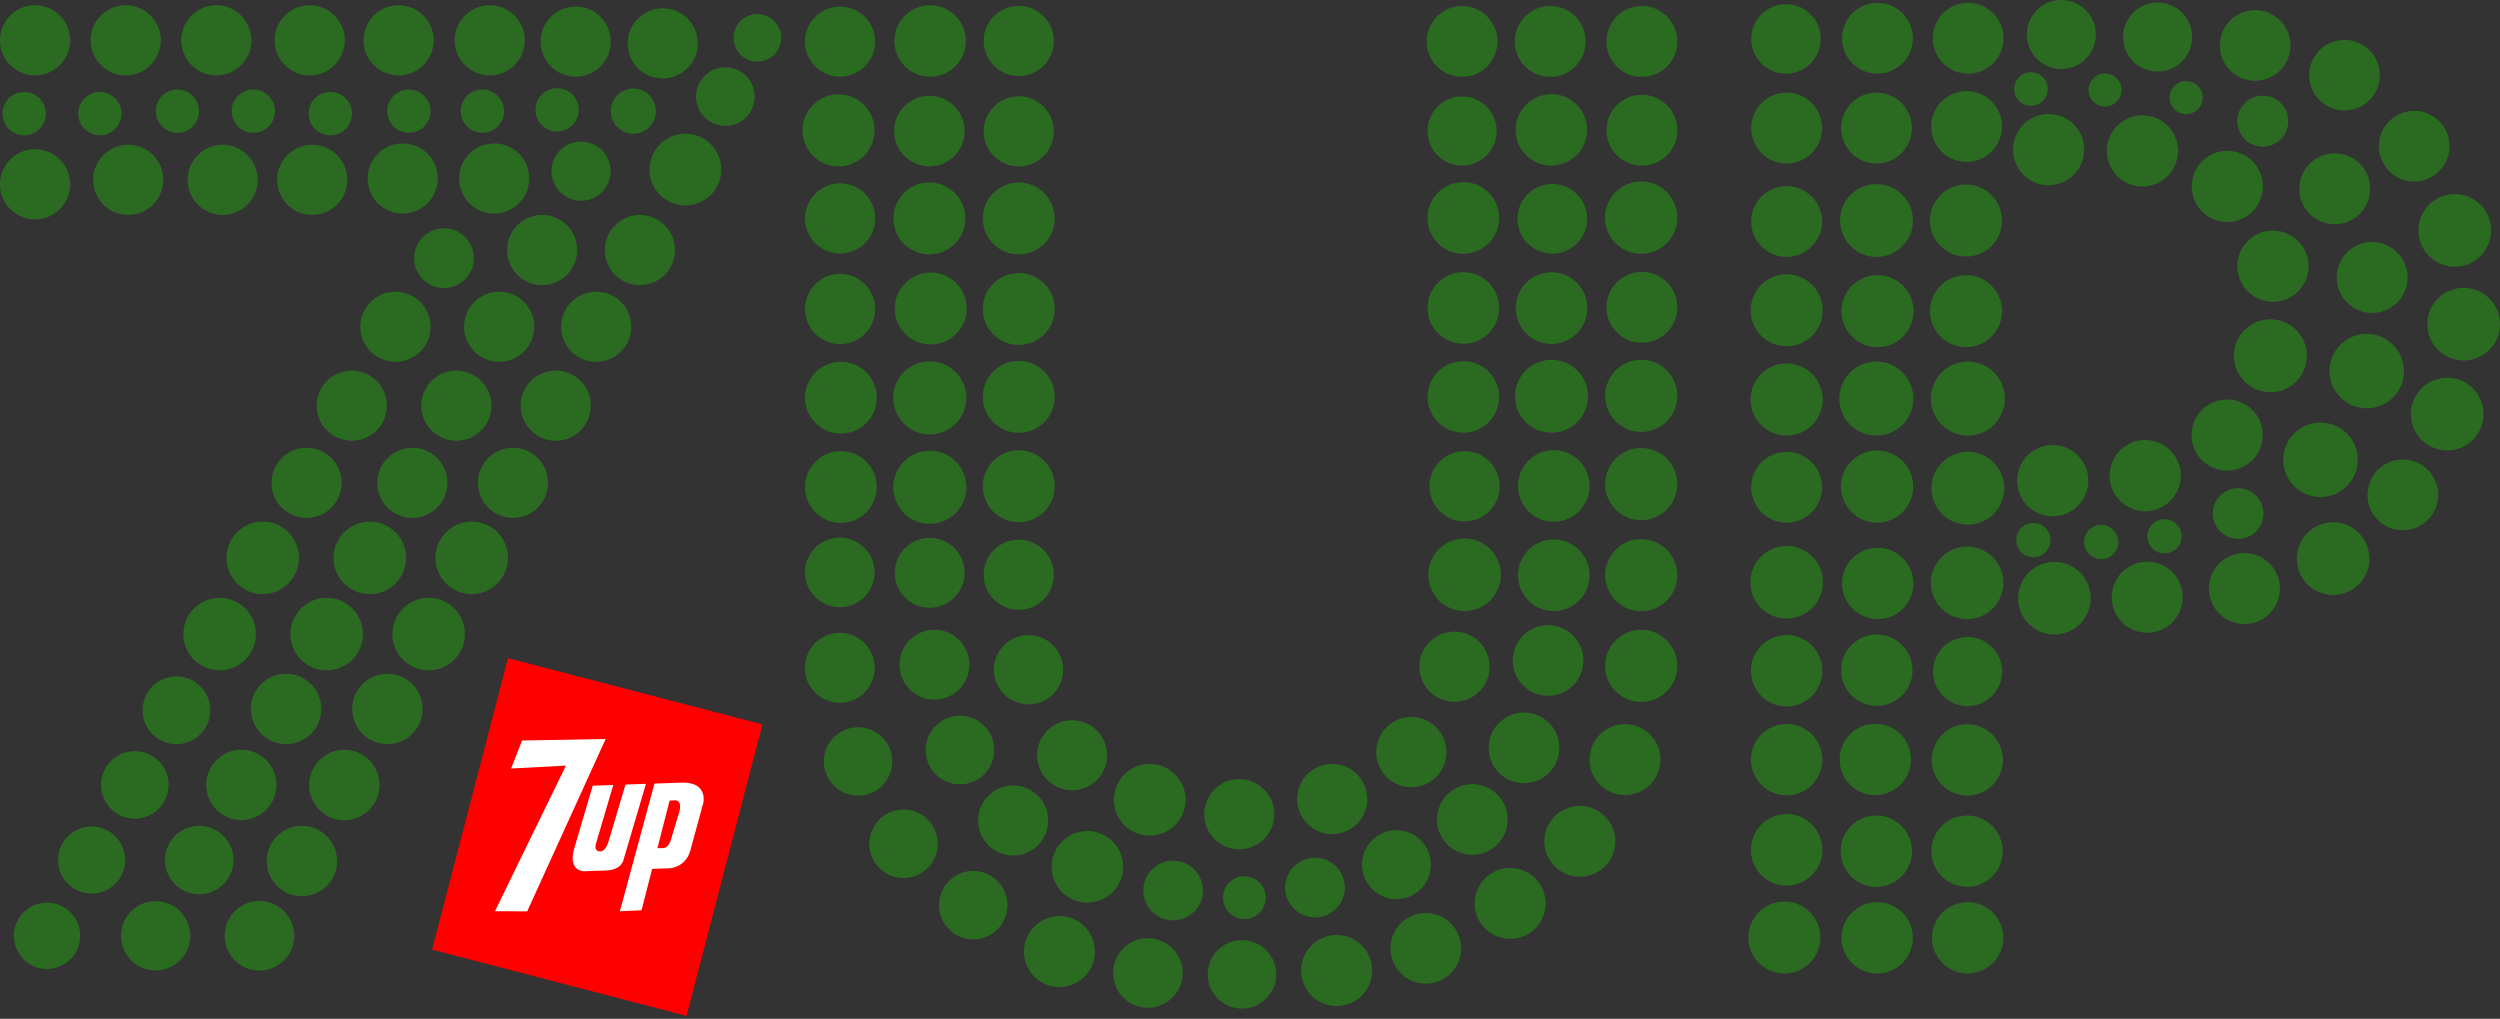 <?xml version="1.0" encoding="utf-8"?>
<!-- Generator: Adobe Adobe Illustrator 24.2.0, SVG Export Plug-In . SVG Version: 6.00 Build 0)  -->
<svg version="1.1" id="Layer_1" xmlns="http://www.w3.org/2000/svg" xmlns:xlink="http://www.w3.org/1999/xlink" x="0px" y="0px"
	 width="986.48px" height="402px" viewBox="0 0 986.48 402" style="enable-background:new 0 0 986.48 402;" xml:space="preserve">
<rect x="0" y="0" width="986.48" height="402" fill="#333333" stroke="none"/>
<style type="text/css">
	.st0{fill:#2A6B21;}
	.st1{fill:#FE0000;}
	.st2{fill:#FFFFFF;}
</style>
<path class="st0" d="M0,15.9C0,8.26,6.2,2.06,13.84,2.06s13.84,6.2,13.84,13.84s-6.2,13.84-13.84,13.84S0,23.55,0,15.9z M49.6,29.75
	c7.65,0,13.84-6.2,13.84-13.84S57.25,2.06,49.6,2.06S35.76,8.26,35.76,15.9S41.96,29.75,49.6,29.75z M85.36,29.75
	c7.65,0,13.84-6.2,13.84-13.84S93.01,2.06,85.36,2.06S71.52,8.26,71.52,15.9S77.72,29.75,85.36,29.75z M122.2,29.75
	c7.65,0,13.84-6.2,13.84-13.84s-6.2-13.84-13.84-13.84s-13.84,6.2-13.84,13.84S114.55,29.75,122.2,29.75z M157.29,29.75
	c7.65,0,13.84-6.2,13.84-13.84s-6.2-13.84-13.84-13.84c-7.65,0-13.84,6.2-13.84,13.84S149.65,29.75,157.29,29.75z M193.25,29.75
	c7.65,0,13.84-6.2,13.84-13.84s-6.2-13.84-13.84-13.84c-7.65,0-13.84,6.2-13.84,13.84S185.6,29.75,193.25,29.75z M13.84,86.56
	c7.65,0,13.84-6.2,13.84-13.84s-6.2-13.84-13.84-13.84S0,65.07,0,72.72S6.2,86.56,13.84,86.56z M9.53,53.38
	c4.72,0,8.54-3.82,8.54-8.54s-3.82-8.54-8.54-8.54s-8.54,3.82-8.54,8.54S4.82,53.38,9.53,53.38z M39.4,53.38
	c4.72,0,8.54-3.82,8.54-8.54s-3.82-8.54-8.54-8.54s-8.54,3.82-8.54,8.54S34.68,53.38,39.4,53.38z M130.35,53.38
	c4.72,0,8.54-3.82,8.54-8.54s-3.82-8.54-8.54-8.54c-4.72,0-8.54,3.82-8.54,8.54S125.63,53.38,130.35,53.38z M190.35,52.4
	c4.72,0,8.54-3.82,8.54-8.54s-3.82-8.54-8.54-8.54c-4.72,0-8.54,3.82-8.54,8.54S185.63,52.4,190.35,52.4z M219.85,51.9
	c4.72,0,8.54-3.82,8.54-8.54s-3.82-8.54-8.54-8.54c-4.72,0-8.54,3.82-8.54,8.54S215.13,51.9,219.85,51.9z M249.91,52.75
	c4.91,0,8.9-3.98,8.9-8.9s-3.98-8.9-8.9-8.9s-8.9,3.98-8.9,8.9S244.99,52.75,249.91,52.75z M161.35,52.4c4.72,0,8.54-3.82,8.54-8.54
	s-3.82-8.54-8.54-8.54c-4.72,0-8.54,3.82-8.54,8.54S156.63,52.4,161.35,52.4z M99.96,52.4c4.72,0,8.54-3.82,8.54-8.54
	s-3.82-8.54-8.54-8.54c-4.72,0-8.54,3.82-8.54,8.54S95.24,52.4,99.96,52.4z M70,52.4c4.72,0,8.54-3.82,8.54-8.54
	s-3.82-8.54-8.54-8.54c-4.72,0-8.54,3.82-8.54,8.54S65.28,52.4,70,52.4z M50.6,84.81c7.65,0,13.84-6.2,13.84-13.84
	s-6.2-13.84-13.84-13.84s-13.84,6.2-13.84,13.84S42.96,84.81,50.6,84.81z M87.86,84.81c7.65,0,13.84-6.2,13.84-13.84
	s-6.2-13.84-13.84-13.84s-13.84,6.2-13.84,13.84S80.22,84.81,87.86,84.81z M123.2,84.81c7.65,0,13.84-6.2,13.84-13.84
	s-6.2-13.84-13.84-13.84s-13.84,6.2-13.84,13.84S115.55,84.81,123.2,84.81z M158.91,84.27c7.65,0,13.84-6.2,13.84-13.84
	s-6.2-13.84-13.84-13.84c-7.65,0-13.84,6.2-13.84,13.84S151.27,84.27,158.91,84.27z M195,84.27c7.65,0,13.84-6.2,13.84-13.84
	s-6.2-13.84-13.84-13.84c-7.65,0-13.84,6.2-13.84,13.84S187.35,84.27,195,84.27z M213.93,112.5c7.65,0,13.84-6.2,13.84-13.84
	s-6.2-13.84-13.84-13.84c-7.65,0-13.84,6.2-13.84,13.84S206.29,112.5,213.93,112.5z M252.49,112.5c7.65,0,13.84-6.2,13.84-13.84
	s-6.2-13.84-13.84-13.84s-13.84,6.2-13.84,13.84S244.84,112.5,252.49,112.5z M270.46,81.07c7.82,0,14.16-6.34,14.16-14.16
	s-6.34-14.16-14.16-14.16s-14.16,6.34-14.16,14.16S262.64,81.07,270.46,81.07z M229.29,79.21c6.45,0,11.67-5.23,11.67-11.67
	s-5.23-11.67-11.67-11.67c-6.45,0-11.67,5.23-11.67,11.67S222.84,79.21,229.29,79.21z M286.22,49.68c6.39,0,11.56-5.18,11.56-11.56
	s-5.18-11.56-11.56-11.56s-11.56,5.18-11.56,11.56S279.84,49.68,286.22,49.68z M298.85,24.32c5.18,0,9.39-4.2,9.39-9.39
	s-4.2-9.39-9.39-9.39s-9.39,4.2-9.39,9.39S293.66,24.32,298.85,24.32z M156.05,142.77c7.65,0,13.84-6.2,13.84-13.84
	c0-7.65-6.2-13.84-13.84-13.84c-7.65,0-13.84,6.2-13.84,13.84C142.21,136.57,148.41,142.77,156.05,142.77z M196.97,142.77
	c7.65,0,13.84-6.2,13.84-13.84c0-7.65-6.2-13.84-13.84-13.84c-7.65,0-13.84,6.2-13.84,13.84
	C183.12,136.57,189.32,142.77,196.97,142.77z M235.26,142.77c7.65,0,13.84-6.2,13.84-13.84c0-7.65-6.2-13.84-13.84-13.84
	c-7.65,0-13.84,6.2-13.84,13.84C221.41,136.57,227.61,142.77,235.26,142.77z M138.8,173.92c7.65,0,13.84-6.2,13.84-13.84
	c0-7.65-6.2-13.84-13.84-13.84s-13.84,6.2-13.84,13.84C124.95,167.72,131.15,173.92,138.8,173.92z M180.08,173.92
	c7.65,0,13.84-6.2,13.84-13.84c0-7.65-6.2-13.84-13.84-13.84c-7.65,0-13.84,6.2-13.84,13.84
	C166.24,167.72,172.43,173.92,180.08,173.92z M219.29,173.92c7.65,0,13.84-6.2,13.84-13.84c0-7.65-6.2-13.84-13.84-13.84
	c-7.65,0-13.84,6.2-13.84,13.84C205.45,167.72,211.65,173.92,219.29,173.92z M120.99,204.36c7.65,0,13.84-6.2,13.84-13.84
	c0-7.65-6.2-13.84-13.84-13.84s-13.84,6.2-13.84,13.84C107.14,198.16,113.34,204.36,120.99,204.36z M162.71,204.36
	c7.65,0,13.84-6.2,13.84-13.84c0-7.65-6.2-13.84-13.84-13.84c-7.65,0-13.84,6.2-13.84,13.84
	C148.87,198.16,155.07,204.36,162.71,204.36z M202.41,204.36c7.65,0,13.84-6.2,13.84-13.84c0-7.65-6.2-13.84-13.84-13.84
	s-13.84,6.2-13.84,13.84C188.56,198.16,194.76,204.36,202.41,204.36z M103.67,234.44c7.9,0,14.31-6.41,14.31-14.31
	s-6.41-14.31-14.31-14.31s-14.31,6.41-14.31,14.31S95.77,234.44,103.67,234.44z M145.91,234.44c7.9,0,14.31-6.41,14.31-14.31
	s-6.41-14.31-14.31-14.31s-14.31,6.41-14.31,14.31S138.01,234.44,145.91,234.44z M186.14,234.44c7.9,0,14.31-6.41,14.31-14.31
	s-6.41-14.31-14.31-14.31c-7.9,0-14.31,6.41-14.31,14.31S178.24,234.44,186.14,234.44z M86.67,264.51c7.9,0,14.31-6.41,14.31-14.31
	c0-7.9-6.41-14.31-14.31-14.31s-14.31,6.41-14.31,14.31C72.36,258.11,78.77,264.51,86.67,264.51z M69.63,293.64
	c7.38,0,13.36-5.98,13.36-13.36c0-7.38-5.98-13.36-13.36-13.36c-7.38,0-13.36,5.98-13.36,13.36
	C56.27,287.66,62.25,293.64,69.63,293.64z M112.9,293.64c7.67,0,13.89-6.22,13.89-13.89s-6.22-13.89-13.89-13.89
	S99,272.07,99,279.74S105.22,293.64,112.9,293.64z M152.87,293.64c7.67,0,13.89-6.22,13.89-13.89s-6.22-13.89-13.89-13.89
	c-7.67,0-13.89,6.22-13.89,13.89S145.2,293.64,152.87,293.64z M135.87,323.64c7.67,0,13.89-6.22,13.89-13.89
	s-6.22-13.89-13.89-13.89c-7.67,0-13.89,6.22-13.89,13.89S128.2,323.64,135.87,323.64z M95.23,323.59c7.66,0,13.87-6.21,13.87-13.87
	s-6.21-13.87-13.87-13.87s-13.87,6.21-13.87,13.87S87.57,323.59,95.23,323.59z M53.2,323.05c7.36,0,13.33-5.97,13.33-13.33
	s-5.97-13.33-13.33-13.33s-13.33,5.97-13.33,13.33S45.83,323.05,53.2,323.05z M119.12,353.64c7.67,0,13.89-6.22,13.89-13.89
	s-6.22-13.89-13.89-13.89s-13.89,6.22-13.89,13.89S111.45,353.64,119.12,353.64z M78.62,352.88c7.46,0,13.51-6.05,13.51-13.51
	c0-7.46-6.05-13.51-13.51-13.51c-7.46,0-13.51,6.05-13.51,13.51C65.1,346.83,71.15,352.88,78.62,352.88z M36.16,352.61
	c7.31,0,13.24-5.93,13.24-13.24s-5.93-13.24-13.24-13.24s-13.24,5.93-13.24,13.24S28.84,352.61,36.16,352.61z M102.37,382.99
	c7.58,0,13.73-6.15,13.73-13.73c0-7.58-6.15-13.73-13.73-13.73c-7.58,0-13.73,6.15-13.73,13.73
	C88.64,376.84,94.79,382.99,102.37,382.99z M61.39,382.93c7.55,0,13.67-6.12,13.67-13.67c0-7.55-6.12-13.67-13.67-13.67
	s-13.67,6.12-13.67,13.67C47.72,376.81,53.84,382.93,61.39,382.93z M18.55,382.34c7.22,0,13.08-5.86,13.08-13.08
	c0-7.22-5.86-13.08-13.08-13.08s-13.08,5.86-13.08,13.08C5.47,376.48,11.33,382.34,18.55,382.34z M128.91,264.51
	c7.9,0,14.31-6.41,14.31-14.31c0-7.9-6.41-14.31-14.31-14.31s-14.31,6.41-14.31,14.31C114.6,258.11,121.01,264.51,128.91,264.51z
	 M169.14,264.51c7.9,0,14.31-6.41,14.31-14.31c0-7.9-6.41-14.31-14.31-14.31c-7.9,0-14.31,6.41-14.31,14.31
	C154.83,258.11,161.24,264.51,169.14,264.51z M175.2,113.65c6.51,0,11.79-5.28,11.79-11.79c0-6.51-5.28-11.79-11.79-11.79
	c-6.51,0-11.79,5.28-11.79,11.79C163.41,108.38,168.69,113.65,175.2,113.65z M227.17,30.26c7.65,0,13.84-6.2,13.84-13.84
	s-6.2-13.84-13.84-13.84s-13.84,6.2-13.84,13.84S219.52,30.26,227.17,30.26z M261.5,30.95c7.65,0,13.84-6.2,13.84-13.84
	s-6.2-13.84-13.84-13.84c-7.65,0-13.84,6.2-13.84,13.84S253.85,30.95,261.5,30.95z"/>
<rect x="183.84" y="270.75" transform="matrix(0.968 0.252 -0.252 0.968 90.705 -48.705)" class="st1" width="103.73" height="118.81"/>
<g>
	<polygon class="st2" points="238.99,291.6 206.01,292.2 201.66,303.25 223.32,302.1 195.29,359.58 208.03,359.6 	"/>
	<path class="st2" d="M233.89,310.04l-7.34,24.85c-2.48,9.05,3.9,8.9,3.9,8.9l8.84-0.31c6.19-0.27,6.78-4.31,6.78-4.31l8.82-29.87
		l-8.08,0.28l-6.49,21.83c-1.29,5.02-3.59,4.55-3.59,4.55c-2.35-0.01-1.66-2.74-1.66-2.74l6.93-23.47L233.89,310.04z"/>
	<path class="st2" d="M268.87,308.83l-8.19,0.28l0,0l-2.43,0.08l-13.65,50.39l8.55-0.4l4.18-16.32l0,0l6.84-0.24
		c0,0,6.03-0.21,8.09-6.53l5.27-19.29C277.53,316.8,279.46,308.42,268.87,308.83z M267.94,320.72l-3.21,10.64
		c-1.08,3.62-3.2,3.3-3.2,3.3l-2.11,0.01l0,0l4.81-18.77l2.36-0.1C266.6,315.81,269.39,315.73,267.94,320.72z"/>
</g>
<path class="st0" d="M691.01,15.35c0-7.58,6.14-13.72,13.72-13.72s13.72,6.14,13.72,13.72s-6.14,13.72-13.72,13.72
	S691.01,22.93,691.01,15.35z M740.82,29.07c7.72,0,13.97-6.26,13.97-13.97s-6.26-13.97-13.97-13.97c-7.72,0-13.97,6.26-13.97,13.97
	S733.1,29.07,740.82,29.07z M776.61,29.07c7.72,0,13.97-6.26,13.97-13.97s-6.26-13.97-13.97-13.97c-7.72,0-13.97,6.26-13.97,13.97
	S768.89,29.07,776.61,29.07z M813.38,27.24c7.52,0,13.62-6.1,13.62-13.62S820.9,0,813.38,0s-13.62,6.1-13.62,13.62
	S805.86,27.24,813.38,27.24z M808.38,73.1c7.76,0,14.05-6.29,14.05-14.05S816.14,45,808.38,45c-7.76,0-14.05,6.29-14.05,14.05
	S800.62,73.1,808.38,73.1z M845.38,73.6c7.76,0,14.05-6.29,14.05-14.05s-6.29-14.05-14.05-14.05c-7.76,0-14.05,6.29-14.05,14.05
	S837.62,73.6,845.38,73.6z M878.88,87.6c7.76,0,14.05-6.29,14.05-14.05s-6.29-14.05-14.05-14.05c-7.76,0-14.05,6.29-14.05,14.05
	S871.12,87.6,878.88,87.6z M896.88,119.1c7.76,0,14.05-6.29,14.05-14.05S904.64,91,896.88,91c-7.76,0-14.05,6.29-14.05,14.05
	S889.12,119.1,896.88,119.1z M878.82,185.72c7.76,0,14.05-6.29,14.05-14.05s-6.29-14.05-14.05-14.05c-7.76,0-14.05,6.29-14.05,14.05
	S871.06,185.72,878.82,185.72z M846.48,201.72c7.76,0,14.05-6.29,14.05-14.05s-6.29-14.05-14.05-14.05
	c-7.76,0-14.05,6.29-14.05,14.05S838.72,201.72,846.48,201.72z M809.98,203.72c7.76,0,14.05-6.29,14.05-14.05
	s-6.29-14.05-14.05-14.05c-7.76,0-14.05,6.29-14.05,14.05S802.22,203.72,809.98,203.72z M895.88,154.77
	c7.95,0,14.39-6.44,14.39-14.39c0-7.95-6.44-14.39-14.39-14.39s-14.39,6.44-14.39,14.39C881.49,148.33,887.94,154.77,895.88,154.77z
	 M794.76,35.12c0,3.66,2.97,6.63,6.63,6.63s6.63-2.97,6.63-6.63c0-3.66-2.97-6.63-6.63-6.63S794.76,31.46,794.76,35.12z
	 M824.11,35.51c0,3.6,2.92,6.52,6.52,6.52s6.52-2.92,6.52-6.52c0-3.6-2.92-6.52-6.52-6.52S824.11,31.91,824.11,35.51z M856.11,38.51
	c0,3.6,2.92,6.52,6.52,6.52s6.52-2.92,6.52-6.52c0-3.6-2.92-6.52-6.52-6.52S856.11,34.91,856.11,38.51z M882.82,47.81
	c0,5.56,4.51,10.06,10.06,10.06s10.06-4.51,10.06-10.06s-4.51-10.06-10.06-10.06S882.82,42.25,882.82,47.81z M907.28,74.49
	c0,7.73,6.27,13.99,13.99,13.99c7.73,0,13.99-6.27,13.99-13.99S929,60.49,921.27,60.49C913.54,60.49,907.28,66.76,907.28,74.49z
	 M922.03,109.49c0,7.73,6.27,13.99,13.99,13.99c7.73,0,13.99-6.27,13.99-13.99s-6.27-13.99-13.99-13.99
	C928.29,95.49,922.03,101.76,922.03,109.49z M919.21,146.43c0,8.11,6.58,14.69,14.69,14.69c8.11,0,14.69-6.58,14.69-14.69
	s-6.58-14.69-14.69-14.69C925.79,131.74,919.21,138.32,919.21,146.43z M900.96,181.43c0,8.11,6.58,14.69,14.69,14.69
	c8.11,0,14.69-6.58,14.69-14.69s-6.58-14.69-14.69-14.69C907.54,166.74,900.96,173.32,900.96,181.43z M873.16,202.63
	c0,5.52,4.47,9.99,9.99,9.99s9.99-4.47,9.99-9.99c0-5.52-4.47-9.99-9.99-9.99S873.16,197.12,873.16,202.63z M847.35,211.62
	c0,3.73,3.02,6.75,6.75,6.75s6.75-3.02,6.75-6.75s-3.02-6.75-6.75-6.75S847.35,207.9,847.35,211.62z M822.35,213.87
	c0,3.73,3.02,6.75,6.75,6.75s6.75-3.02,6.75-6.75s-3.02-6.75-6.75-6.75S822.35,210.15,822.35,213.87z M795.6,213.12
	c0,3.73,3.02,6.75,6.75,6.75s6.75-3.02,6.75-6.75s-3.02-6.75-6.75-6.75S795.6,209.4,795.6,213.12z M851.38,28.24
	c7.52,0,13.62-6.1,13.62-13.62S858.9,1,851.38,1s-13.62,6.1-13.62,13.62S843.86,28.24,851.38,28.24z M889.88,31.87
	c7.7,0,13.94-6.24,13.94-13.94S897.58,4,889.88,4s-13.94,6.24-13.94,13.94S882.19,31.87,889.88,31.87z M899.65,232.24
	c0-7.74-6.27-14.01-14.01-14.01s-14.01,6.27-14.01,14.01c0,7.74,6.27,14.01,14.01,14.01S899.65,239.98,899.65,232.24z
	 M934.96,220.43c0-7.91-6.41-14.33-14.33-14.33s-14.33,6.41-14.33,14.33s6.41,14.33,14.33,14.33S934.96,228.34,934.96,220.43z
	 M962.1,195.29c0-7.71-6.25-13.96-13.96-13.96s-13.96,6.25-13.96,13.96c0,7.71,6.25,13.96,13.96,13.96S962.1,203,962.1,195.29z
	 M979.98,163.41c0-7.92-6.42-14.34-14.34-14.34s-14.34,6.42-14.34,14.34c0,7.92,6.42,14.34,14.34,14.34S979.98,171.33,979.98,163.41
	z M982.98,90.91c0-7.92-6.42-14.34-14.34-14.34s-14.34,6.42-14.34,14.34s6.42,14.34,14.34,14.34S982.98,98.83,982.98,90.91z
	 M986.48,127.91c0-7.92-6.42-14.34-14.34-14.34s-14.34,6.42-14.34,14.34s6.42,14.34,14.34,14.34S986.48,135.83,986.48,127.91z
	 M861.29,235.65c0-7.74-6.27-14.01-14.01-14.01c-7.74,0-14.01,6.27-14.01,14.01c0,7.74,6.27,14.01,14.01,14.01
	C855.01,249.66,861.29,243.39,861.29,235.65z M825,236.06c0-7.92-6.42-14.34-14.34-14.34s-14.34,6.42-14.34,14.34
	s6.42,14.34,14.34,14.34S825,243.98,825,236.06z M925.13,43.62c7.7,0,13.94-6.24,13.94-13.94s-6.24-13.94-13.94-13.94
	s-13.94,6.24-13.94,13.94S917.44,43.62,925.13,43.62z M952.63,71.62c7.7,0,13.94-6.24,13.94-13.94s-6.24-13.94-13.94-13.94
	s-13.94,6.24-13.94,13.94S944.94,71.62,952.63,71.62z M704.99,64.52c7.72,0,13.98-6.26,13.98-13.98s-6.26-13.98-13.98-13.98
	c-7.72,0-13.98,6.26-13.98,13.98S697.27,64.52,704.99,64.52z M740.46,64.52c7.72,0,13.98-6.26,13.98-13.98s-6.26-13.98-13.98-13.98
	c-7.72,0-13.98,6.26-13.98,13.98S732.73,64.52,740.46,64.52z M740.46,101.39c7.94,0,14.37-6.43,14.37-14.37s-6.43-14.37-14.37-14.37
	c-7.94,0-14.37,6.43-14.37,14.37S732.52,101.39,740.46,101.39z M775.77,101.24c7.85,0,14.22-6.37,14.22-14.22
	s-6.37-14.22-14.22-14.22s-14.22,6.37-14.22,14.22S767.91,101.24,775.77,101.24z M775.77,136.99c7.85,0,14.22-6.37,14.22-14.22
	s-6.37-14.22-14.22-14.22s-14.22,6.37-14.22,14.22S767.91,136.99,775.77,136.99z M740.84,136.99c7.85,0,14.22-6.37,14.22-14.22
	s-6.37-14.22-14.22-14.22c-7.85,0-14.22,6.37-14.22,14.22S732.99,136.99,740.84,136.99z M740.4,171.88
	c8.07,0,14.61-6.54,14.61-14.61s-6.54-14.61-14.61-14.61s-14.61,6.54-14.61,14.61S732.33,171.88,740.4,171.88z M740.67,206.25
	c7.87,0,14.25-6.38,14.25-14.25c0-7.87-6.38-14.25-14.25-14.25c-7.87,0-14.25,6.38-14.25,14.25
	C726.43,199.87,732.81,206.25,740.67,206.25z M740.93,244.3c7.77,0,14.08-6.3,14.08-14.08s-6.3-14.08-14.08-14.08
	s-14.08,6.3-14.08,14.08S733.16,244.3,740.93,244.3z M740.58,278.53c7.77,0,14.08-6.3,14.08-14.08c0-7.77-6.3-14.08-14.08-14.08
	c-7.77,0-14.08,6.3-14.08,14.08C726.51,272.23,732.81,278.53,740.58,278.53z M739.99,313.76c7.77,0,14.08-6.3,14.08-14.08
	s-6.3-14.08-14.08-14.08s-14.08,6.3-14.08,14.08S732.22,313.76,739.99,313.76z M740.38,349.95c7.77,0,14.08-6.3,14.08-14.08
	s-6.3-14.08-14.08-14.08c-7.77,0-14.08,6.3-14.08,14.08S732.61,349.95,740.38,349.95z M776.17,349.95c7.77,0,14.08-6.3,14.08-14.08
	s-6.3-14.08-14.08-14.08c-7.77,0-14.08,6.3-14.08,14.08S768.4,349.95,776.17,349.95z M776.42,384.14c7.77,0,14.08-6.3,14.08-14.08
	c0-7.77-6.3-14.08-14.08-14.08s-14.08,6.3-14.08,14.08C762.34,377.84,768.64,384.14,776.42,384.14z M740.71,384.14
	c7.77,0,14.08-6.3,14.08-14.08c0-7.77-6.3-14.08-14.08-14.08c-7.77,0-14.08,6.3-14.08,14.08
	C726.64,377.84,732.94,384.14,740.71,384.14z M776.27,313.94c7.77,0,14.08-6.3,14.08-14.08s-6.3-14.08-14.08-14.08
	s-14.08,6.3-14.08,14.08S768.49,313.94,776.27,313.94z M776.21,244.3c7.9,0,14.31-6.41,14.31-14.31c0-7.9-6.41-14.31-14.31-14.31
	S761.9,222.1,761.9,230C761.9,237.9,768.3,244.3,776.21,244.3z M776.39,278.62c7.53,0,13.64-6.11,13.64-13.64
	c0-7.53-6.11-13.64-13.64-13.64s-13.64,6.11-13.64,13.64C762.75,272.51,768.86,278.62,776.39,278.62z M776.5,171.88
	c8.07,0,14.61-6.54,14.61-14.61s-6.54-14.61-14.61-14.61c-8.07,0-14.61,6.54-14.61,14.61S768.43,171.88,776.5,171.88z M776.5,207.02
	c7.94,0,14.37-6.43,14.37-14.37s-6.43-14.37-14.37-14.37c-7.94,0-14.37,6.43-14.37,14.37S768.56,207.02,776.5,207.02z M776.01,63.87
	c7.72,0,13.98-6.26,13.98-13.98s-6.26-13.98-13.98-13.98s-13.98,6.26-13.98,13.98S768.28,63.87,776.01,63.87z M704.99,101.39
	c7.72,0,13.98-6.26,13.98-13.98s-6.26-13.98-13.98-13.98c-7.72,0-13.98,6.26-13.98,13.98S697.27,101.39,704.99,101.39z
	 M704.99,206.24c7.72,0,13.98-6.26,13.98-13.98s-6.26-13.98-13.98-13.98c-7.72,0-13.98,6.26-13.98,13.98
	S697.27,206.24,704.99,206.24z M704.99,244.06c7.91,0,14.32-6.41,14.32-14.32s-6.41-14.32-14.32-14.32s-14.32,6.41-14.32,14.32
	S697.09,244.06,704.99,244.06z M704.99,278.76c7.78,0,14.09-6.31,14.09-14.09c0-7.78-6.31-14.09-14.09-14.09
	c-7.78,0-14.09,6.31-14.09,14.09C690.9,272.45,697.21,278.76,704.99,278.76z M704.99,313.83c7.78,0,14.09-6.31,14.09-14.09
	s-6.31-14.09-14.09-14.09c-7.78,0-14.09,6.31-14.09,14.09S697.21,313.83,704.99,313.83z M704.99,349.44
	c7.79,0,14.11-6.32,14.11-14.11s-6.32-14.11-14.11-14.11c-7.79,0-14.11,6.32-14.11,14.11S697.2,349.44,704.99,349.44z M704.1,384.14
	c7.84,0,14.2-6.36,14.2-14.2c0-7.84-6.36-14.2-14.2-14.2c-7.84,0-14.2,6.36-14.2,14.2C689.9,377.78,696.26,384.14,704.1,384.14z
	 M704.99,171.88c7.87,0,14.24-6.38,14.24-14.24c0-7.87-6.38-14.24-14.24-14.24c-7.87,0-14.24,6.38-14.24,14.24
	C690.75,165.5,697.13,171.88,704.99,171.88z M704.99,136.65c7.85,0,14.21-6.36,14.21-14.21s-6.36-14.21-14.21-14.21
	c-7.85,0-14.21,6.36-14.21,14.21S697.15,136.65,704.99,136.65z"/>
<path class="st0" d="M317.64,16.42c0-7.65,6.2-13.84,13.84-13.84c7.65,0,13.84,6.2,13.84,13.84s-6.2,13.84-13.84,13.84
	C323.84,30.26,317.64,24.06,317.64,16.42z M401.99,30c7.65,0,13.84-6.2,13.84-13.84s-6.2-13.84-13.84-13.84
	c-7.65,0-13.84,6.2-13.84,13.84S394.34,30,401.99,30z M401.99,65.67c7.65,0,13.84-6.2,13.84-13.84s-6.2-13.84-13.84-13.84
	c-7.65,0-13.84,6.2-13.84,13.84S394.34,65.67,401.99,65.67z M330.89,65.66c7.85,0,14.21-6.36,14.21-14.21s-6.36-14.21-14.21-14.21
	c-7.85,0-14.21,6.36-14.21,14.21S323.04,65.66,330.89,65.66z M367.02,30.26c7.79,0,14.1-6.31,14.1-14.1s-6.31-14.1-14.1-14.1
	c-7.79,0-14.1,6.31-14.1,14.1S359.23,30.26,367.02,30.26z M366.73,65.66c7.69,0,13.92-6.23,13.92-13.92s-6.23-13.92-13.92-13.92
	s-13.92,6.23-13.92,13.92S359.04,65.66,366.73,65.66z M366.73,100.38c7.84,0,14.19-6.35,14.19-14.19s-6.35-14.19-14.19-14.19
	s-14.19,6.35-14.19,14.19S358.89,100.38,366.73,100.38z M367.26,135.92c7.84,0,14.19-6.35,14.19-14.19s-6.35-14.19-14.19-14.19
	s-14.19,6.35-14.19,14.19S359.42,135.92,367.26,135.92z M401.99,100.38c7.84,0,14.19-6.35,14.19-14.19s-6.35-14.19-14.19-14.19
	s-14.19,6.35-14.19,14.19S394.15,100.38,401.99,100.38z M401.99,136.11c7.84,0,14.19-6.35,14.19-14.19s-6.35-14.19-14.19-14.19
	s-14.19,6.35-14.19,14.19S394.15,136.11,401.99,136.11z M331.5,100.04c7.65,0,13.85-6.2,13.85-13.85s-6.2-13.85-13.85-13.85
	s-13.85,6.2-13.85,13.85S323.85,100.04,331.5,100.04z M331.5,135.77c7.65,0,13.85-6.2,13.85-13.85s-6.2-13.85-13.85-13.85
	s-13.85,6.2-13.85,13.85S323.85,135.77,331.5,135.77z M366.9,171.44c7.97,0,14.43-6.46,14.43-14.43s-6.46-14.43-14.43-14.43
	s-14.43,6.46-14.43,14.43S358.93,171.44,366.9,171.44z M401.99,170.79c7.84,0,14.19-6.35,14.19-14.19c0-7.84-6.35-14.19-14.19-14.19
	s-14.19,6.35-14.19,14.19C387.8,164.44,394.15,170.79,401.99,170.79z M331.81,171.08c7.82,0,14.16-6.34,14.16-14.16
	s-6.34-14.16-14.16-14.16c-7.82,0-14.16,6.34-14.16,14.16S323.98,171.08,331.81,171.08z M366.9,206.7c7.97,0,14.43-6.46,14.43-14.43
	c0-7.97-6.46-14.43-14.43-14.43s-14.43,6.46-14.43,14.43C352.47,200.24,358.93,206.7,366.9,206.7z M401.99,206.05
	c7.84,0,14.19-6.35,14.19-14.19s-6.35-14.19-14.19-14.19s-14.19,6.35-14.19,14.19S394.15,206.05,401.99,206.05z M331.81,206.34
	c7.82,0,14.16-6.34,14.16-14.16s-6.34-14.16-14.16-14.16c-7.82,0-14.16,6.34-14.16,14.16S323.98,206.34,331.81,206.34z
	 M366.86,239.8c7.62,0,13.79-6.18,13.79-13.79s-6.18-13.79-13.79-13.79s-13.79,6.18-13.79,13.79S359.24,239.8,366.86,239.8z
	 M368.73,276.07c7.62,0,13.79-6.18,13.79-13.79s-6.18-13.79-13.79-13.79s-13.79,6.18-13.79,13.79S361.11,276.07,368.73,276.07z
	 M405.85,277.95c7.55,0,13.67-6.12,13.67-13.67s-6.12-13.67-13.67-13.67c-7.55,0-13.67,6.12-13.67,13.67S398.3,277.95,405.85,277.95
	z M331.37,277.3c7.62,0,13.79-6.18,13.79-13.79c0-7.62-6.18-13.79-13.79-13.79s-13.79,6.18-13.79,13.79
	C317.58,271.13,323.76,277.3,331.37,277.3z M378.79,309.5c7.47,0,13.53-6.06,13.53-13.53c0-7.47-6.06-13.53-13.53-13.53
	s-13.53,6.06-13.53,13.53C365.26,303.45,371.32,309.5,378.79,309.5z M378.79,309.5c7.47,0,13.53-6.06,13.53-13.53
	c0-7.47-6.06-13.53-13.53-13.53s-13.53,6.06-13.53,13.53C365.26,303.45,371.32,309.5,378.79,309.5z M399.79,337.6
	c7.64,0,13.83-6.19,13.83-13.83c0-7.64-6.19-13.83-13.83-13.83c-7.64,0-13.83,6.19-13.83,13.83
	C385.96,331.41,392.15,337.6,399.79,337.6z M429.08,356.17c7.8,0,14.12-6.32,14.12-14.12s-6.32-14.12-14.12-14.12
	s-14.12,6.32-14.12,14.12S421.28,356.17,429.08,356.17z M551.03,354.78c7.51,0,13.6-6.09,13.6-13.6c0-7.51-6.09-13.6-13.6-13.6
	s-13.6,6.09-13.6,13.6C537.43,348.69,543.52,354.78,551.03,354.78z M580.96,337.3c7.7,0,13.94-6.24,13.94-13.94
	s-6.24-13.94-13.94-13.94c-7.7,0-13.94,6.24-13.94,13.94S573.26,337.3,580.96,337.3z M601.36,309.05c7.7,0,13.94-6.24,13.94-13.94
	s-6.24-13.94-13.94-13.94c-7.7,0-13.94,6.24-13.94,13.94S593.66,309.05,601.36,309.05z M610.86,274.55c7.7,0,13.94-6.24,13.94-13.94
	s-6.24-13.94-13.94-13.94c-7.7,0-13.94,6.24-13.94,13.94S603.16,274.55,610.86,274.55z M613.11,241.12c7.8,0,14.13-6.32,14.13-14.13
	s-6.32-14.13-14.13-14.13c-7.8,0-14.13,6.32-14.13,14.13S605.31,241.12,613.11,241.12z M613.11,205.87c7.8,0,14.13-6.32,14.13-14.13
	s-6.32-14.13-14.13-14.13c-7.8,0-14.13,6.32-14.13,14.13S605.31,205.87,613.11,205.87z M612.22,170.75
	c7.94,0,14.39-6.44,14.39-14.39c0-7.94-6.44-14.39-14.39-14.39s-14.39,6.44-14.39,14.39C597.84,164.31,604.28,170.75,612.22,170.75z
	 M612.22,135.7c7.81,0,14.14-6.33,14.14-14.14s-6.33-14.14-14.14-14.14s-14.14,6.33-14.14,14.14S604.41,135.7,612.22,135.7z
	 M612.53,100.08c7.59,0,13.75-6.16,13.75-13.75c0-7.59-6.16-13.75-13.75-13.75s-13.75,6.16-13.75,13.75
	C598.78,93.93,604.93,100.08,612.53,100.08z M612.15,65.35c7.79,0,14.1-6.31,14.1-14.1s-6.31-14.1-14.1-14.1
	c-7.79,0-14.1,6.31-14.1,14.1S604.36,65.35,612.15,65.35z M611.69,30.35c7.72,0,13.99-6.26,13.99-13.99s-6.26-13.99-13.99-13.99
	c-7.72,0-13.99,6.26-13.99,13.99S603.96,30.35,611.69,30.35z M647.88,30.35c7.72,0,13.99-6.26,13.99-13.99S655.6,2.38,647.88,2.38
	c-7.72,0-13.99,6.26-13.99,13.99S640.15,30.35,647.88,30.35z M647.88,65.37c7.72,0,13.99-6.26,13.99-13.99S655.6,37.4,647.88,37.4
	c-7.72,0-13.99,6.26-13.99,13.99S640.15,65.37,647.88,65.37z M647.88,135.27c7.72,0,13.99-6.26,13.99-13.99s-6.26-13.99-13.99-13.99
	c-7.72,0-13.99,6.26-13.99,13.99S640.15,135.27,647.88,135.27z M647.62,170.44c7.87,0,14.24-6.38,14.24-14.24
	c0-7.87-6.38-14.24-14.24-14.24c-7.87,0-14.24,6.38-14.24,14.24C633.38,164.07,639.76,170.44,647.62,170.44z M647.62,205.25
	c7.87,0,14.24-6.38,14.24-14.24s-6.38-14.24-14.24-14.24c-7.87,0-14.24,6.38-14.24,14.24S639.76,205.25,647.62,205.25z
	 M647.62,241.19c7.87,0,14.24-6.38,14.24-14.24s-6.38-14.24-14.24-14.24c-7.87,0-14.24,6.38-14.24,14.24
	S639.76,241.19,647.62,241.19z M647.62,276.98c7.87,0,14.24-6.38,14.24-14.24c0-7.87-6.38-14.24-14.24-14.24
	s-14.24,6.38-14.24,14.24C633.38,270.6,639.75,276.98,647.62,276.98z M641.22,313.73c7.73,0,13.99-6.26,13.99-13.99
	c0-7.73-6.26-13.99-13.99-13.99s-13.99,6.26-13.99,13.99C627.23,307.46,633.5,313.73,641.22,313.73z M623.4,345.97
	c7.73,0,13.99-6.26,13.99-13.99S631.13,318,623.4,318s-13.99,6.26-13.99,13.99S615.67,345.97,623.4,345.97z M595.89,370.47
	c7.73,0,13.99-6.26,13.99-13.99s-6.26-13.99-13.99-13.99s-13.99,6.26-13.99,13.99S588.17,370.47,595.89,370.47z M562.6,388.15
	c7.7,0,13.94-6.24,13.94-13.94c0-7.7-6.24-13.94-13.94-13.94c-7.7,0-13.94,6.24-13.94,13.94
	C548.66,381.91,554.9,388.15,562.6,388.15z M527.42,396.98c7.74,0,14.02-6.28,14.02-14.02c0-7.74-6.28-14.02-14.02-14.02
	s-14.02,6.28-14.02,14.02C513.41,390.7,519.68,396.98,527.42,396.98z M647.59,100.15c7.88,0,14.27-6.39,14.27-14.27
	s-6.39-14.27-14.27-14.27c-7.88,0-14.27,6.39-14.27,14.27S639.71,100.15,647.59,100.15z M356.53,346.46
	c7.46,0,13.51-6.05,13.51-13.51c0-7.46-6.05-13.51-13.51-13.51c-7.46,0-13.51,6.05-13.51,13.51
	C343.02,340.41,349.07,346.46,356.53,346.46z M384.03,370.67c7.46,0,13.51-6.05,13.51-13.51s-6.05-13.51-13.51-13.51
	c-7.46,0-13.51,6.05-13.51,13.51S376.57,370.67,384.03,370.67z M423.04,311.84c7.63,0,13.82-6.19,13.82-13.82
	s-6.19-13.82-13.82-13.82c-7.63,0-13.82,6.19-13.82,13.82S415.41,311.84,423.04,311.84z M338.57,313.96
	c7.45,0,13.49-6.04,13.49-13.49c0-7.45-6.04-13.49-13.49-13.49c-7.45,0-13.49,6.04-13.49,13.49
	C325.08,307.92,331.12,313.96,338.57,313.96z M401.99,240.62c7.65,0,13.84-6.2,13.84-13.84c0-7.65-6.2-13.84-13.84-13.84
	c-7.65,0-13.84,6.2-13.84,13.84C388.14,234.42,394.34,240.62,401.99,240.62z M488.99,335.12c7.65,0,13.84-6.2,13.84-13.84
	c0-7.65-6.2-13.84-13.84-13.84c-7.65,0-13.84,6.2-13.84,13.84C475.14,328.92,481.34,335.12,488.99,335.12z M453.68,329.73
	c7.81,0,14.15-6.33,14.15-14.15c0-7.81-6.33-14.15-14.15-14.15s-14.15,6.33-14.15,14.15C439.53,323.39,445.87,329.73,453.68,329.73z
	 M525.68,329.13c7.65,0,13.85-6.2,13.85-13.85c0-7.65-6.2-13.85-13.85-13.85c-7.65,0-13.85,6.2-13.85,13.85
	C511.84,322.93,518.04,329.13,525.68,329.13z M556.92,310.63c7.65,0,13.85-6.2,13.85-13.85c0-7.65-6.2-13.85-13.85-13.85
	c-7.65,0-13.85,6.2-13.85,13.85C543.07,304.43,549.27,310.63,556.92,310.63z M573.92,276.92c7.65,0,13.85-6.2,13.85-13.85
	c0-7.65-6.2-13.85-13.85-13.85c-7.65,0-13.85,6.2-13.85,13.85C560.07,270.72,566.27,276.92,573.92,276.92z M577.92,241.12
	c7.91,0,14.32-6.41,14.32-14.32s-6.41-14.32-14.32-14.32c-7.91,0-14.32,6.41-14.32,14.32S570.01,241.12,577.92,241.12z
	 M577.92,205.75c7.66,0,13.87-6.21,13.87-13.87s-6.21-13.87-13.87-13.87c-7.66,0-13.87,6.21-13.87,13.87
	S570.26,205.75,577.92,205.75z M577.42,170.75c7.8,0,14.12-6.32,14.12-14.12s-6.32-14.12-14.12-14.12c-7.8,0-14.12,6.32-14.12,14.12
	S569.62,170.75,577.42,170.75z M577.42,135.64c7.8,0,14.12-6.32,14.12-14.12s-6.32-14.12-14.12-14.12c-7.8,0-14.12,6.32-14.12,14.12
	S569.62,135.64,577.42,135.64z M577.42,100.14c7.81,0,14.14-6.33,14.14-14.14s-6.33-14.14-14.14-14.14
	c-7.81,0-14.14,6.33-14.14,14.14S569.61,100.14,577.42,100.14z M576.93,65.33c7.53,0,13.64-6.11,13.64-13.64
	s-6.11-13.64-13.64-13.64c-7.53,0-13.64,6.11-13.64,13.64S569.39,65.33,576.93,65.33z M576.93,30.32c7.72,0,13.97-6.26,13.97-13.97
	s-6.26-13.97-13.97-13.97c-7.72,0-13.97,6.26-13.97,13.97S569.21,30.32,576.93,30.32z M491.02,362.66c4.67,0,8.45-3.78,8.45-8.45
	c0-4.67-3.78-8.45-8.45-8.45c-4.67,0-8.45,3.78-8.45,8.45C482.57,358.87,486.35,362.66,491.02,362.66z M462.91,363.16
	c6.5,0,11.77-5.27,11.77-11.77s-5.27-11.77-11.77-11.77s-11.77,5.27-11.77,11.77S456.41,363.16,462.91,363.16z M518.89,361.98
	c6.5,0,11.77-5.27,11.77-11.77s-5.27-11.77-11.77-11.77c-6.5,0-11.77,5.27-11.77,11.77S512.39,361.98,518.89,361.98z M476.56,384.47
	c0,7.46,6.05,13.51,13.51,13.51c7.46,0,13.51-6.05,13.51-13.51c0-7.46-6.05-13.51-13.51-13.51
	C482.61,370.96,476.56,377.01,476.56,384.47z M439.22,383.93c0,7.58,6.14,13.72,13.72,13.72c7.58,0,13.72-6.14,13.72-13.72
	s-6.14-13.72-13.72-13.72C445.36,370.22,439.22,376.36,439.22,383.93z M404.05,375.47c0,7.73,6.27,14,14,14c7.73,0,14-6.27,14-14
	s-6.27-14-14-14C410.32,361.47,404.05,367.74,404.05,375.47z M331.37,239.58c7.58,0,13.73-6.15,13.73-13.73
	c0-7.58-6.15-13.73-13.73-13.73s-13.73,6.15-13.73,13.73C317.64,233.44,323.79,239.58,331.37,239.58z"/>
</svg>
